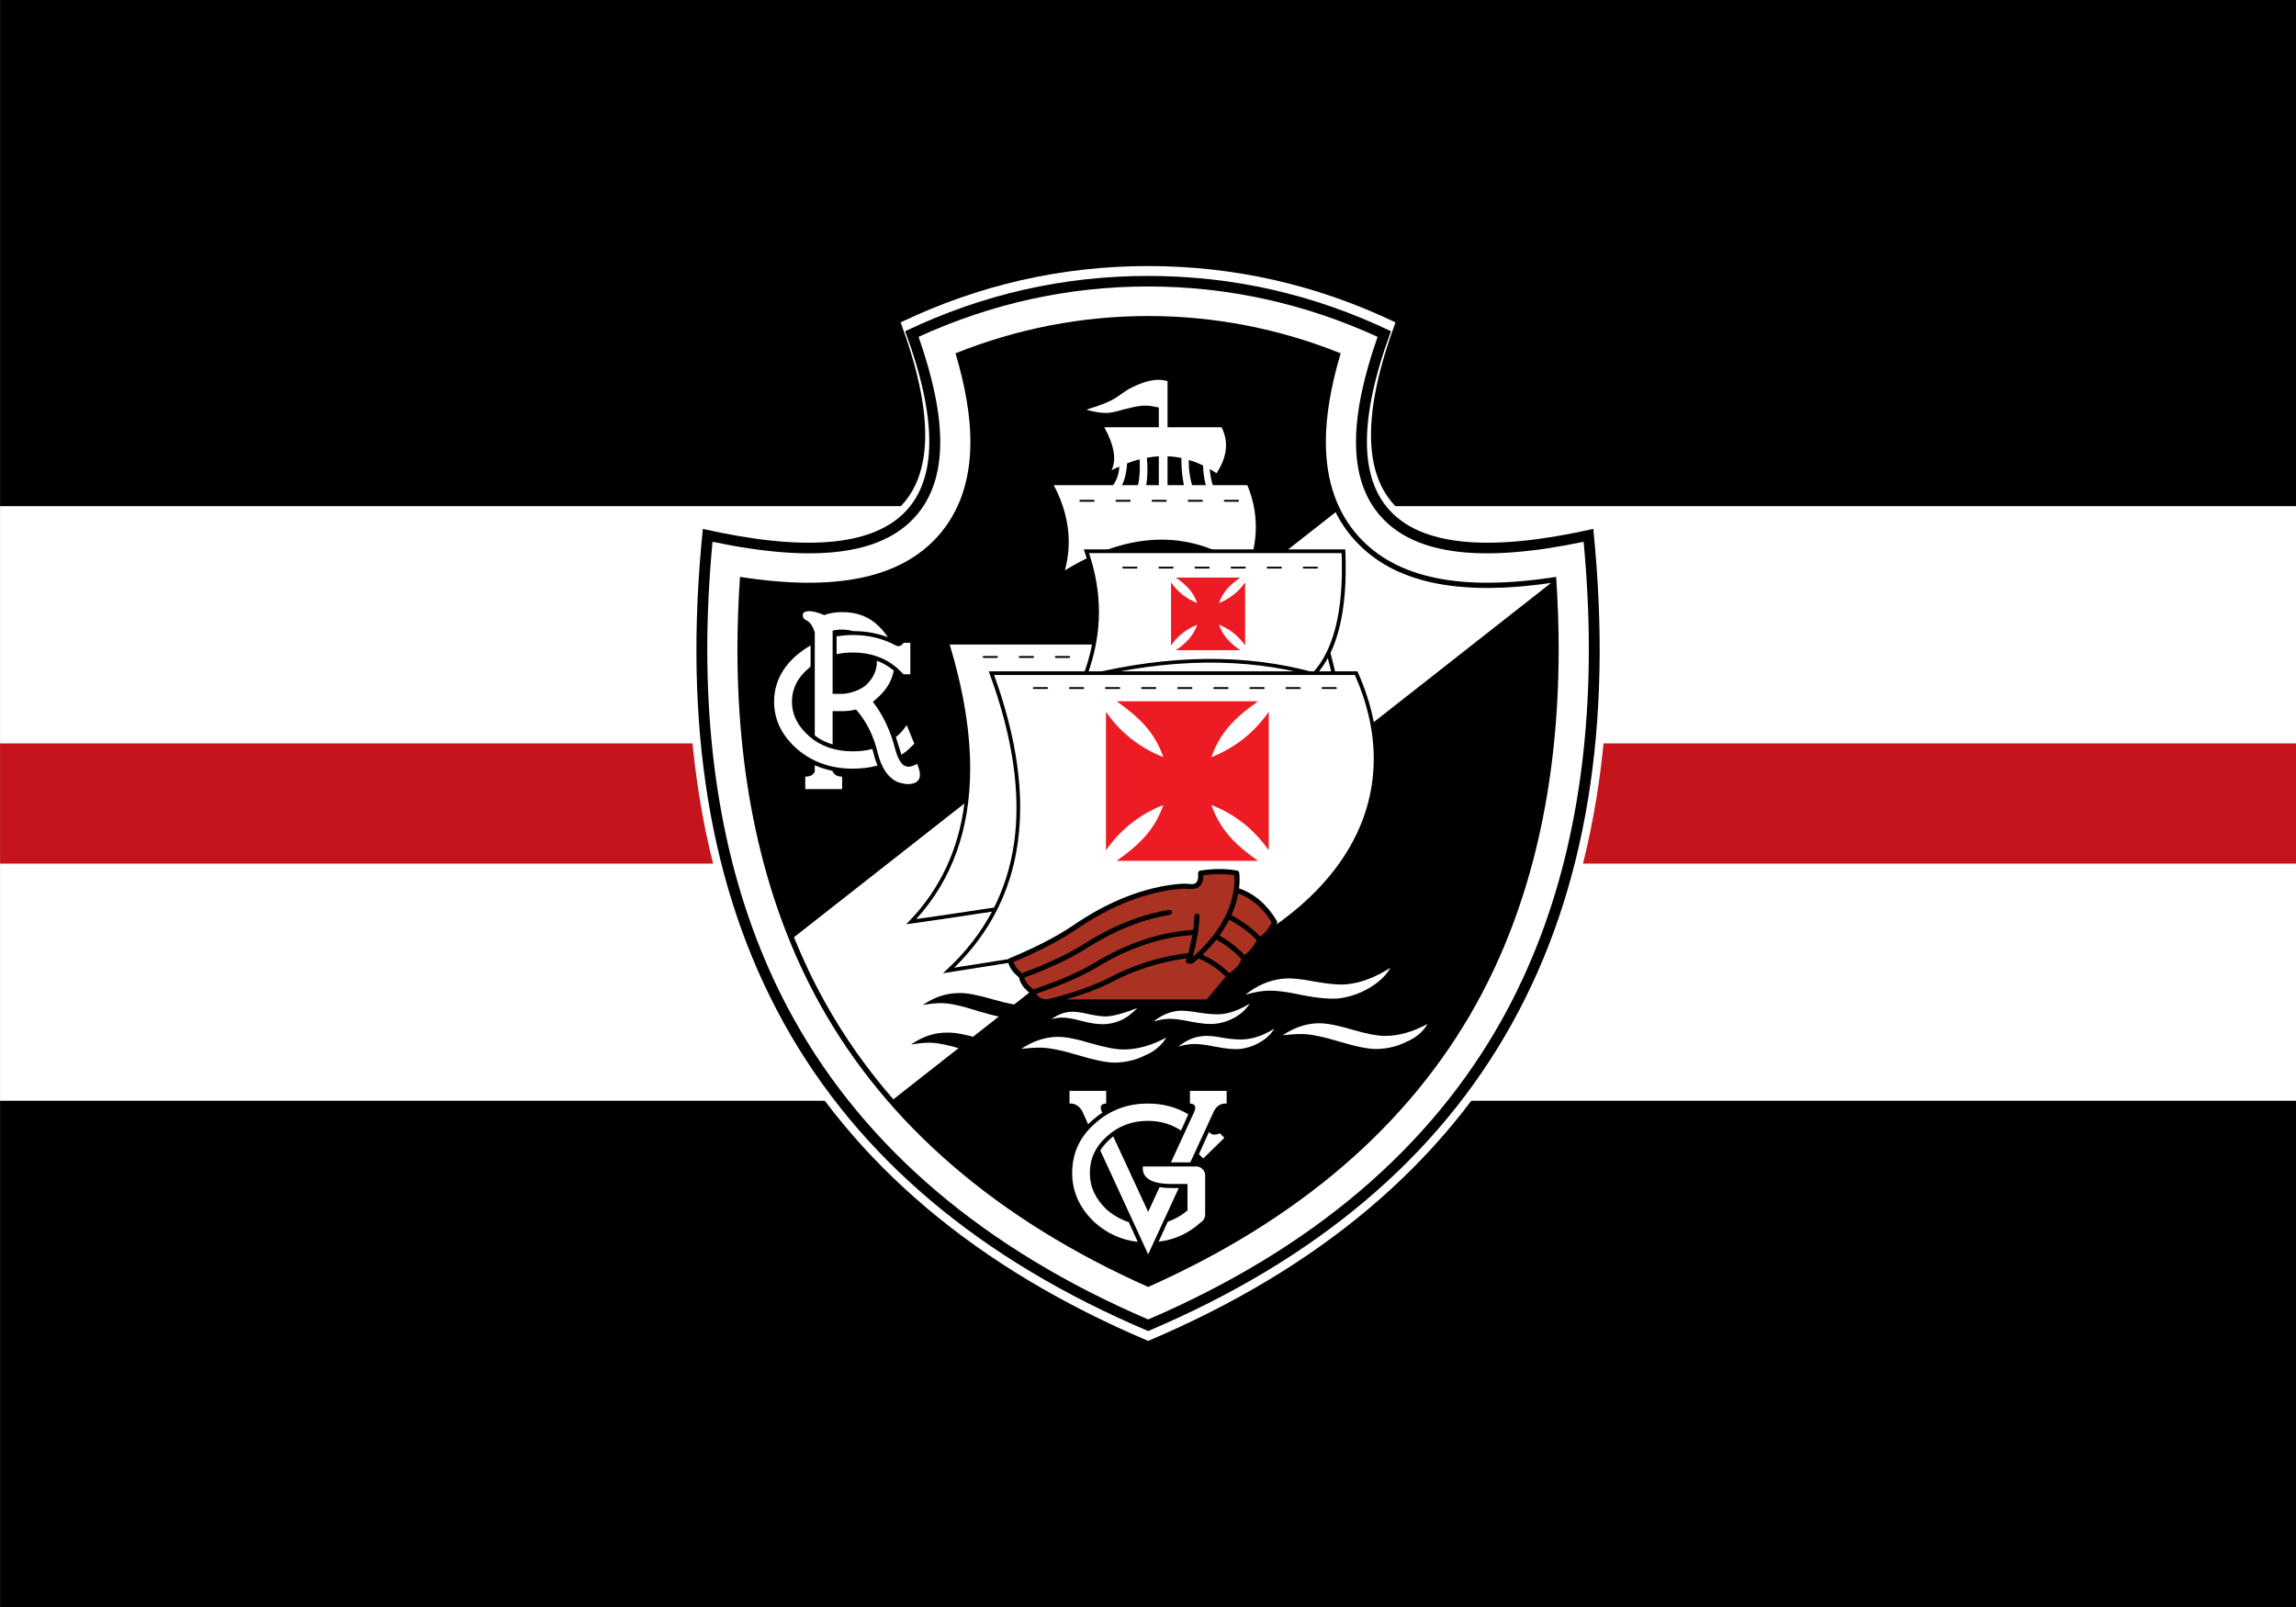 <?xml version="1.0" encoding="UTF-8"?>
<svg xmlns="http://www.w3.org/2000/svg" xmlns:xlink="http://www.w3.org/1999/xlink" width="3968.5pt" height="2778pt" viewBox="0 0 3968.5 2778" version="1.1">
<rect x="0" y="0" width="3968.5" height="2778" fill="#333333" stroke="none"/>
<defs>
<clipPath id="clip1">
  <path d="M 0 0 L 3968.5 0 L 3968.5 876 L 0 876 Z M 0 0 "/>
</clipPath>
<clipPath id="clip2">
  <path d="M 0 1902 L 3968.5 1902 L 3968.5 2778 L 0 2778 Z M 0 1902 "/>
</clipPath>
<clipPath id="clip3">
  <path d="M 0 1285 L 3968.5 1285 L 3968.5 1493 L 0 1493 Z M 0 1285 "/>
</clipPath>
</defs>
<g id="surface1">
<path style=" stroke:none;fill-rule:evenodd;fill:rgb(100%,100%,100%);fill-opacity:1;" d="M 0.082 2777.898 L 3968.602 2777.898 L 3968.602 -0.059 L 0.082 -0.059 Z M 0.082 2777.898 "/>
<g clip-path="url(#clip1)" clip-rule="nonzero">
<path style=" stroke:none;fill-rule:evenodd;fill:rgb(0%,0%,0%);fill-opacity:1;" d="M 0.082 875.012 L 3968.602 875.012 L 3968.602 -0.055 L 0.082 -0.055 Z M 0.082 875.012 "/>
</g>
<g clip-path="url(#clip2)" clip-rule="nonzero">
<path style=" stroke:none;fill-rule:evenodd;fill:rgb(0%,0%,0%);fill-opacity:1;" d="M 0.082 2777.902 L 3968.582 2777.902 L 3968.582 1902.852 L 0.082 1902.852 Z M 0.082 2777.902 "/>
</g>
<g clip-path="url(#clip3)" clip-rule="nonzero">
<path style=" stroke:none;fill-rule:evenodd;fill:rgb(76.952%,8.228%,10.985%);fill-opacity:1;" d="M 0.082 1492.859 L 3968.582 1492.859 L 3968.582 1285.016 L 0.082 1285.016 Z M 0.082 1492.859 "/>
</g>
<path style=" stroke:none;fill-rule:evenodd;fill:rgb(100%,100%,100%);fill-opacity:1;" d="M 2412.031 557.27 C 2297.289 869.031 2415.711 985.059 2768.27 905.41 C 2838.859 1595.781 2577.602 2066.512 1984.539 2317.945 C 1391.141 2066.512 1129.559 1595.781 1200.469 905.41 C 1553.039 985.059 1671.781 869.031 1556.711 557.27 C 1692.52 492.359 1835.02 459.91 1984.539 459.91 C 2133.73 459.91 2276.219 492.359 2412.031 557.27 Z M 2412.031 557.27 "/>
<path style=" stroke:none;fill-rule:evenodd;fill:rgb(0%,0%,0%);fill-opacity:1;" d="M 2404.18 572.539 C 2291.551 878.559 2407.809 992.469 2753.891 914.281 C 2823.172 1591.969 2566.711 2054.062 1984.539 2300.883 C 1402.031 2054.062 1145.262 1591.969 1214.859 914.281 C 1560.961 992.469 1677.52 878.559 1564.57 572.539 C 1697.879 508.82 1837.762 476.961 1984.539 476.961 C 2130.98 476.961 2270.879 508.82 2404.18 572.539 Z M 2404.18 572.539 "/>
<path style=" stroke:none;fill-rule:evenodd;fill:rgb(100%,100%,100%);fill-opacity:1;" d="M 1587.699 582.25 C 1612.559 653.051 1625.141 713.512 1625.141 763.922 C 1625.141 818.488 1610.59 861.48 1581.48 893.68 C 1522.078 959.352 1407.441 973.391 1231.539 936.531 C 1225.602 1000.172 1222.48 1062.07 1222.48 1121.98 C 1222.48 1367.75 1272.359 1581.871 1371.512 1760.441 C 1496.059 1984.762 1702.359 2159.773 1984.539 2280.859 C 2266.531 2159.785 2472.691 1984.777 2597.16 1760.441 C 2696.309 1581.762 2746.199 1367.441 2746.199 1121.379 C 2746.199 1061.672 2743.102 999.961 2737.219 936.559 C 2561.441 973.359 2446.871 959.352 2387.5 893.77 C 2358.352 861.551 2343.77 818.512 2343.77 763.82 C 2343.77 713.43 2356.32 653.031 2381.078 582.281 C 2255.281 524.68 2122.02 495.199 1984.539 495.199 C 1846.859 495.199 1713.488 524.68 1587.699 582.25 Z M 1587.699 582.25 "/>
<path style=" stroke:none;fill-rule:evenodd;fill:rgb(0%,0%,0%);fill-opacity:1;" d="M 1651.531 610.738 C 1668.711 668.52 1677.27 719.039 1677.27 763.93 C 1677.27 830.828 1658.16 885.91 1620.48 927.57 C 1554.988 999.988 1442.922 1022.859 1279.031 997.191 C 1276.141 1040.219 1274.602 1082.059 1274.602 1121.969 C 1274.602 1358.891 1322.609 1565.488 1417.301 1736.02 C 1533.012 1944.438 1723.922 2108.652 1984.531 2224.691 C 2244.961 2108.676 2435.719 1944.461 2551.359 1736.051 C 2646.051 1565.391 2694.07 1358.59 2694.07 1121.391 C 2694.07 1081.672 2692.551 1040.012 2689.691 997.191 C 2525.961 1022.828 2413.949 999.988 2348.5 927.66 C 2310.762 885.98 2291.648 830.852 2291.648 763.84 C 2291.648 718.988 2300.148 668.5 2317.262 610.762 C 2210.5 568.012 2098.801 546.289 1984.539 546.289 C 1870.109 546.289 1758.32 568.012 1651.531 610.738 Z M 1651.531 610.738 "/>
<path style=" stroke:none;fill-rule:evenodd;fill:rgb(100%,100%,100%);fill-opacity:1;" d="M 1372.32 1620.141 C 1387.98 1658.859 1405.699 1696.07 1425.469 1731.672 C 1458.738 1791.586 1498.328 1847.863 1544.102 1900.363 L 2680.98 1007.629 C 2519.219 1031.27 2407.988 1007.16 2341.531 933.73 C 2328.34 919.16 2317.32 903.031 2308.512 885.41 Z M 1372.32 1620.141 "/>
<path style=" stroke:none;fill-rule:evenodd;fill:rgb(100%,100%,100%);fill-opacity:1;" d="M 1637.141 1110.898 C 1701.828 1322 1681.129 1482.578 1575.07 1593.262 C 1808.539 1560.77 2023.289 1514.43 2225.879 1550.789 C 2316.828 1387.949 2340.809 1273.719 2290.898 1110.898 Z M 1637.141 1110.898 "/>
<path style=" stroke:none;fill-rule:evenodd;fill:rgb(0%,0%,0%);fill-opacity:1;" d="M 2290.898 1107.672 L 1632.73 1107.672 L 1633.988 1111.828 C 1666.039 1216.422 1677.109 1309.789 1666.879 1389.328 C 1656.68 1468.602 1624.988 1536.48 1572.691 1591.051 L 1566.289 1597.719 L 1575.539 1596.449 C 1615.469 1590.891 1655.23 1584.871 1693.68 1579.051 C 1880.969 1550.68 2057.879 1523.898 2225.309 1553.941 L 2227.629 1554.359 L 2228.762 1552.328 C 2324.539 1380.891 2341.621 1265.129 2294.039 1109.961 L 2293.352 1107.672 Z M 2288.422 1114.109 C 2304.969 1168.719 2313.129 1218.191 2313.129 1265.629 C 2313.129 1287.52 2311.398 1308.969 2307.969 1330.328 C 2297.66 1394.66 2271.711 1461.66 2224.078 1547.238 C 2056.289 1517.68 1879.641 1544.359 1692.68 1572.672 C 1657.141 1578.059 1620.43 1583.578 1583.559 1588.781 C 1645.68 1520.609 1676.891 1433.488 1676.891 1328.32 C 1676.891 1263.66 1665.051 1192.16 1641.488 1114.109 C 1650.031 1114.109 2283.531 1114.109 2288.422 1114.109 Z M 2288.422 1114.109 "/>
<path style=" stroke:none;fill-rule:evenodd;fill:rgb(100%,100%,100%);fill-opacity:1;" d="M 1387.59 1062.301 C 1387.262 1066.801 1388.898 1070.031 1393.5 1072.27 C 1399.41 1074.531 1404.328 1081.289 1408.27 1092.871 L 1408.27 1271.461 C 1416.809 1277.898 1426.988 1283.371 1439.141 1286.898 L 1439.141 1229.301 L 1455.891 1229.301 C 1464.422 1229.301 1472.301 1228.352 1479.531 1226.422 C 1497.262 1246.352 1510.059 1271.461 1517.289 1302.359 C 1523.859 1328.09 1535.02 1344.199 1550.781 1351.578 C 1556.371 1353.52 1562.281 1355.129 1568.84 1355.461 C 1589.859 1355.129 1595.109 1343.551 1585.262 1320.699 C 1584.281 1320.699 1583.621 1321.031 1583.621 1321.328 C 1575.41 1325.531 1568.84 1326.5 1563.922 1323.91 C 1557.352 1321.031 1551.77 1311.039 1547.172 1294.629 C 1539.289 1263.41 1526.48 1236.391 1508.75 1213.219 L 1518.602 1204.539 C 1532.73 1191.34 1541.59 1176.531 1544.871 1159.148 C 1536.012 1152.09 1526.48 1146.27 1515.648 1142.102 L 1515.648 1143.391 C 1515.648 1158.5 1509.738 1171.699 1497.922 1183.289 C 1493.969 1187.141 1488.07 1190.691 1479.859 1194.23 C 1470.66 1197.449 1462.781 1199.391 1455.891 1199.391 L 1439.141 1199.391 L 1439.141 1090.289 C 1443.738 1088.672 1449.32 1088.352 1455.891 1088.352 C 1462.129 1088.352 1468.371 1089.32 1474.27 1090.941 C 1495.949 1090.941 1515.98 1094.469 1534.691 1101.551 C 1529.77 1094.469 1524.84 1088.352 1519.59 1083.211 C 1502.84 1066.148 1481.5 1058.121 1455.891 1058.121 C 1444.398 1058.121 1433.891 1059.711 1424.691 1063.27 C 1413.531 1058.441 1404.012 1056.18 1397.109 1056.512 C 1390.871 1057.148 1387.922 1059.07 1387.59 1062.301 Z M 1387.59 1062.301 "/>
<path style=" stroke:none;fill-rule:evenodd;fill:rgb(100%,100%,100%);fill-opacity:1;" d="M 1473.941 1097.699 C 1465.41 1097.699 1456.211 1098.66 1446.031 1099.949 L 1446.031 1130.84 C 1455.23 1128.898 1464.422 1127.949 1473.941 1127.949 C 1503.82 1127.949 1529.109 1136.641 1549.789 1154.012 L 1561.621 1165.59 L 1573.441 1165.59 L 1573.441 1111.211 L 1561.941 1111.211 C 1557.672 1117.012 1553.078 1118.281 1548.148 1115.711 C 1526.148 1103.82 1501.199 1097.699 1473.941 1097.699 Z M 1473.941 1097.699 "/>
<path style=" stroke:none;fill-rule:evenodd;fill:rgb(100%,100%,100%);fill-opacity:1;" d="M 1401.039 1152.09 L 1401.039 1115.73 C 1392.512 1120.559 1385.609 1125.691 1379.039 1130.852 C 1351.789 1153.691 1338 1181.039 1338 1213.219 C 1338 1244.77 1351.789 1272.43 1379.039 1295.941 C 1405.309 1317.809 1436.84 1328.75 1473.941 1328.75 C 1488.711 1328.75 1503.16 1327.148 1516.949 1323.281 C 1514.648 1318.449 1512.359 1312.031 1510.391 1303.98 L 1507.762 1294.648 C 1497.578 1297.539 1486.09 1298.828 1473.941 1298.828 C 1444.059 1298.828 1418.77 1290.129 1399.07 1273.09 C 1379.039 1255.711 1368.859 1235.75 1368.859 1213.219 C 1368.859 1190.059 1379.039 1170.441 1399.07 1154.012 Z M 1401.039 1152.09 "/>
<path style=" stroke:none;fill-rule:evenodd;fill:rgb(100%,100%,100%);fill-opacity:1;" d="M 1455.559 1342.57 C 1447.68 1342.57 1442.422 1339.68 1439.141 1333.891 L 1439.141 1332.609 C 1428.641 1330.352 1418.129 1327.141 1408.27 1322.949 L 1408.27 1333.891 C 1405.641 1339.68 1400.391 1342.57 1391.859 1342.57 L 1391.859 1364.141 L 1455.559 1364.141 Z M 1455.559 1342.57 "/>
<path style=" stroke:none;fill-rule:evenodd;fill:rgb(100%,100%,100%);fill-opacity:1;" d="M 1548.48 1274.051 L 1558 1304.609 C 1562.602 1301.711 1566.539 1298.828 1569.82 1295.922 L 1580.34 1285.621 L 1567.199 1253.449 C 1561.941 1261.172 1556.031 1267.922 1549.801 1273.078 Z M 1548.48 1274.051 "/>
<path style=" stroke:none;fill-rule:evenodd;fill:rgb(100%,100%,100%);fill-opacity:1;" d="M 1880.77 1943.379 L 1887.352 1937.266 C 1893.25 1932.105 1899.172 1927.289 1905.398 1923.426 L 1903.77 1920.211 C 1900.809 1912.168 1903.441 1907.973 1911.969 1907.656 L 1911.969 1885.77 L 1848.59 1885.77 L 1848.59 1907.656 C 1857.469 1907.008 1864.68 1911.188 1870.27 1920.211 Z M 1880.77 1943.379 "/>
<path style=" stroke:none;fill-rule:evenodd;fill:rgb(100%,100%,100%);fill-opacity:1;" d="M 2098.48 1920.211 C 2103.41 1911.188 2110.621 1907.008 2120.148 1907.656 L 2120.148 1885.77 L 2056.781 1885.77 L 2056.781 1907.656 C 2064.648 1907.973 2067.609 1912.168 2064.988 1920.211 L 2023.93 2009.348 L 2057.422 2009.348 Z M 2098.48 1920.211 "/>
<path style=" stroke:none;fill-rule:evenodd;fill:rgb(100%,100%,100%);fill-opacity:1;" d="M 2090.93 1958.164 L 2089.621 1956.879 L 2072.219 1995.172 L 2079.77 2002.57 L 2116.219 1966.855 L 2108.34 1959.141 C 2101.121 1962.359 2095.531 1962.031 2090.93 1958.164 Z M 2090.93 1958.164 "/>
<path style=" stroke:none;fill-rule:evenodd;fill:rgb(100%,100%,100%);fill-opacity:1;" d="M 2018.359 2111.984 L 2002.59 2146.422 C 2030.191 2143.211 2054.809 2131.938 2075.5 2112.961 L 2076.148 2112.637 L 2079.102 2110.066 C 2081.73 2106.844 2083.051 2103.312 2083.051 2099.438 L 2083.051 2031.547 C 2083.051 2027.691 2081.73 2024.145 2078.449 2020.922 C 2075.5 2018.027 2071.891 2016.414 2067.941 2016.414 L 1975.34 2016.414 C 1973.379 2037.016 1991.109 2047.316 2028.539 2046.668 L 2052.52 2046.668 L 2052.52 2092.359 C 2041.988 2101.375 2030.512 2107.805 2018.359 2111.984 Z M 2018.359 2111.984 "/>
<path style=" stroke:none;fill-rule:evenodd;fill:rgb(100%,100%,100%);fill-opacity:1;" d="M 1853.211 2027.684 C 1853.211 2060.504 1866.34 2088.816 1891.949 2112.945 C 1913.289 2132.254 1938.238 2143.52 1966.48 2146.734 L 1951.051 2112.629 C 1937.262 2108.129 1924.449 2101.039 1912.629 2090.746 C 1893.59 2072.723 1883.738 2051.812 1883.738 2027.684 C 1883.738 2002.898 1893.59 1981.988 1912.629 1964.922 C 1932.66 1946.582 1956.309 1937.578 1983.891 1937.578 C 2005.238 1937.578 2024.281 1943.035 2041.352 1954.301 L 2053.84 1926.312 C 2033.469 1913.766 2009.828 1907.645 1983.891 1907.645 C 1948.43 1907.645 1917.559 1919.238 1891.949 1942.723 C 1866.34 1965.25 1853.211 1993.566 1853.211 2027.684 Z M 1853.211 2027.684 "/>
<path style=" stroke:none;fill-rule:evenodd;fill:rgb(100%,100%,100%);fill-opacity:1;" d="M 1924.109 1964.289 L 1917.551 1970.074 C 1910.988 1976.195 1905.73 1982.305 1901.789 1988.746 L 1984.539 2168.309 L 2037.398 2053.746 L 2028.539 2053.746 C 2019.68 2053.746 2011.469 2053.426 2004.238 2052.141 L 1984.539 2094.938 Z M 1924.109 1964.289 "/>
<path style=" stroke:none;fill-rule:evenodd;fill:rgb(100%,100%,100%);fill-opacity:1;" d="M 1816.09 835.449 C 1844.98 887.91 1851.539 940.352 1835.461 992.809 C 1953.988 917.82 2061.691 916.852 2158.238 989.262 C 2179.262 935.852 2179.262 884.68 2158.238 835.449 Z M 1816.09 835.449 "/>
<path style=" stroke:none;fill-rule:evenodd;fill:rgb(0%,0%,0%);fill-opacity:1;" d="M 2158.238 832.219 L 1810.59 832.219 L 1813.199 836.961 C 1841.602 888.52 1848.031 940.648 1832.309 991.859 L 1829.762 1000.25 L 1837.25 995.512 C 1953.84 921.738 2061.172 920.512 2156.25 991.82 L 2159.719 994.43 L 2161.301 990.422 C 2182.512 936.512 2182.512 883.949 2161.281 834.199 L 2160.43 832.219 Z M 2155.949 838.672 C 2165.672 862.102 2170.629 886.199 2170.629 910.789 C 2170.629 934.801 2165.82 959.309 2156.551 984.121 C 2061.879 915.148 1955.68 915.789 1840.699 985.91 C 1844.988 969.641 1847.27 953.32 1847.27 936.961 C 1847.27 904.199 1838.59 871.301 1821.43 838.672 C 1831.711 838.672 2151.488 838.672 2155.949 838.672 Z M 2155.949 838.672 "/>
<path style=" stroke:none;fill-rule:evenodd;fill:rgb(100%,100%,100%);fill-opacity:1;" d="M 2322.109 952.891 L 1877.82 952.891 C 1903.449 1026.262 1902.449 1098.66 1874.531 1170.738 C 2019.352 1134.379 2151.359 1132.441 2271.211 1165.602 C 2309.281 1124.719 2326.371 1053.93 2322.109 952.891 Z M 2322.109 952.891 "/>
<path style=" stroke:none;fill-rule:evenodd;fill:rgb(0%,0%,0%);fill-opacity:1;" d="M 2322.09 949.68 L 1873.238 949.68 L 1874.719 953.93 C 1899.969 1026.27 1898.871 1098.84 1871.469 1169.609 L 1869.219 1175.41 L 1875.371 1173.859 C 2019.211 1137.738 2152.102 1136.012 2270.301 1168.699 L 2272.25 1169.238 L 2273.629 1167.762 C 2312.238 1126.34 2329.648 1054 2325.379 952.762 L 2325.238 949.68 Z M 2318.879 956.121 C 2319.219 964.949 2319.441 973.641 2319.441 981.988 C 2319.441 1065.309 2302.781 1125.711 2269.941 1161.988 C 2152.719 1130.031 2021.422 1131.461 1879.512 1166.262 C 1892.66 1130.488 1899.449 1094.289 1899.449 1057.898 C 1899.449 1024.059 1893.621 990.078 1882.238 956.121 C 1890.801 956.121 2312.609 956.121 2318.879 956.121 Z M 2318.879 956.121 "/>
<path style=" stroke:none;fill-rule:evenodd;fill:rgb(100%,100%,100%);fill-opacity:1;" d="M 2168.43 1626.73 C 2361.352 1510.711 2422.898 1340.012 2344.109 1163.672 L 1713.641 1163.672 C 1794.75 1384.738 1770.129 1556.262 1639.762 1677.57 C 1835.48 1647 1980.941 1619.32 2168.43 1626.73 Z M 2168.43 1626.73 "/>
<path style=" stroke:none;fill-rule:evenodd;fill:rgb(0%,0%,0%);fill-opacity:1;" d="M 2344.09 1160.449 L 1708.969 1160.449 L 1710.551 1164.75 C 1750.73 1274.289 1764.941 1372.82 1752.75 1457.59 C 1740.59 1542.148 1701.82 1615.391 1637.512 1675.25 L 1629.809 1682.398 L 1702.441 1670.93 C 1869.531 1644.352 2001.52 1623.359 2168.289 1629.949 L 2169.281 1629.988 L 2170.141 1629.48 C 2264.941 1572.48 2331.012 1499.66 2361.23 1418.941 C 2391.199 1338.852 2386.32 1250.148 2347.102 1162.391 L 2346.238 1160.449 Z M 2341.898 1166.879 C 2363.672 1216.27 2374.441 1264.852 2374.441 1311.711 C 2374.441 1432.281 2303.441 1541.461 2167.512 1623.48 C 2000.559 1617.012 1868.488 1638 1701.391 1664.578 C 1701.391 1664.578 1663.422 1670.578 1649.289 1672.809 C 1725.191 1598.719 1763.32 1506.012 1763.32 1395.578 C 1763.32 1326.25 1748.25 1249.898 1718.23 1166.879 C 1727.238 1166.879 2337.559 1166.879 2341.898 1166.879 Z M 2341.898 1166.879 "/>
<path style=" stroke:none;fill-rule:evenodd;fill:rgb(0%,0%,0%);fill-opacity:1;" d="M 2074.469 1504.98 C 2072.172 1505.328 2070.551 1507.391 2070.762 1509.66 C 2071.488 1517.512 2070.34 1523.129 2067.371 1525.91 C 2065.07 1528.07 2061.262 1528.82 2056.059 1528.141 C 2048.09 1527.352 2043.078 1527.512 2040.25 1527.789 C 1978.91 1532.941 1915.898 1557.559 1852.961 1600.961 C 1824.648 1619.879 1788.25 1638.57 1744.762 1656.512 C 1743.09 1657.211 1742.039 1658.781 1742.039 1660.5 C 1742.039 1660.75 1742.07 1660.988 1742.109 1661.25 C 1743.891 1671.34 1750.379 1680.871 1761.25 1689.59 C 1763.211 1699.789 1769.961 1709.281 1781.488 1717.809 C 1785.371 1729.711 1795.488 1736.289 1810.18 1736.289 L 2087.648 1736.289 C 2088.98 1736.289 2090.211 1735.719 2091.07 1734.719 C 2091.07 1734.719 2127.469 1691.48 2127.84 1691.02 C 2142.789 1681.109 2151.449 1670.73 2154.43 1659.352 C 2164.328 1653.051 2173.379 1642.441 2181.359 1627.699 C 2192.691 1620.02 2201.43 1609.371 2207.309 1595.941 C 2207.551 1595.391 2207.66 1594.801 2207.66 1594.23 C 2207.66 1593.461 2207.469 1592.711 2207.059 1592.031 C 2190.191 1563.738 2168.148 1544.82 2141.59 1535.629 C 2142.148 1530.57 2142.551 1525.59 2142.551 1520.762 C 2142.551 1516.738 2142.359 1512.781 2141.969 1508.859 C 2141.781 1506.941 2140.32 1505.371 2138.379 1505 C 2118.691 1501.34 2097.789 1501.34 2074.469 1504.98 Z M 2074.469 1504.98 "/>
<path style=" stroke:none;fill-rule:evenodd;fill:rgb(66.602%,19.604%,13.719%);fill-opacity:1;" d="M 2079.801 1513.09 C 2079.82 1513.48 2079.84 1514 2079.84 1514 C 2079.84 1522.121 2077.719 1528.25 2073.52 1532.18 C 2069.141 1536.281 2063.828 1536.75 2054.93 1536.75 C 2047.941 1536.07 2043.551 1536.199 2041.121 1536.441 C 1981.281 1541.469 1919.699 1565.559 1858.031 1608.09 C 1830.078 1626.75 1794.328 1645.191 1751.891 1662.898 C 1753.941 1669.602 1758.691 1676.07 1766.121 1682.23 C 1808.891 1666.641 1843.422 1650.551 1871.5 1633.031 C 1922.34 1600.699 1971.121 1581.02 2020.59 1572.879 C 2022.988 1572.48 2025.289 1574.078 2025.691 1576.449 C 2025.738 1576.691 2025.762 1576.93 2025.762 1577.16 C 2025.762 1579.25 2024.23 1581.09 2022.051 1581.461 C 1973.82 1589.391 1926.141 1608.648 1876.281 1640.359 C 1847.941 1658.031 1813.262 1674.23 1770.48 1689.879 C 1772.449 1697 1777.629 1703.871 1786.102 1710.32 C 1829.82 1695.59 1864.371 1680.609 1891.609 1664.52 C 1948.641 1629.922 2006.07 1610.801 2062.34 1607.551 C 2063.5 1598.309 2064.25 1590.488 2064.5 1583.441 L 2065.898 1580.41 L 2069.09 1579.27 L 2072.18 1580.66 L 2073.371 1583.77 C 2073.051 1592 2072.219 1601.031 2070.711 1612.18 C 2068.84 1624.02 2066.031 1637.102 2062.059 1652.262 C 2062.039 1652.328 2061.762 1653.16 2061.379 1654.34 C 2064.629 1651.488 2067.922 1648.621 2067.922 1648.621 C 2078.711 1638.621 2088.539 1627.949 2097.91 1616.059 C 2106.5 1604.379 2113.551 1592.922 2118.77 1582.07 C 2125.551 1568.191 2130.18 1553.328 2132.512 1537.922 C 2133.309 1532.07 2133.691 1526.512 2133.691 1520.961 C 2133.691 1520.961 2133.449 1515.762 2133.309 1513.078 C 2116.75 1510.398 2099.18 1510.398 2079.801 1513.09 Z M 2079.801 1513.09 "/>
<path style=" stroke:none;fill-rule:evenodd;fill:rgb(66.602%,19.604%,13.719%);fill-opacity:1;" d="M 1896.23 1671.941 L 1896.211 1671.961 C 1868.891 1688.078 1834.461 1703.09 1791.211 1717.77 C 1794.371 1724.129 1800.371 1727.469 1809.762 1727.57 C 1853.199 1716.969 1889.328 1704.379 1917.129 1690.141 C 1959.59 1667.719 2004.449 1653.719 2054.172 1647.289 C 2057.078 1635.859 2059.289 1625.719 2060.93 1616.379 C 2006.75 1619.859 1951.371 1638.469 1896.23 1671.941 Z M 1896.23 1671.941 "/>
<path style=" stroke:none;fill-rule:evenodd;fill:rgb(66.602%,19.604%,13.719%);fill-opacity:1;" d="M 1921.27 1697.82 L 1921.25 1697.84 C 1899.871 1708.781 1873.41 1718.73 1842.879 1727.609 C 1876.531 1727.609 2083.141 1727.609 2085.551 1727.609 C 2087 1725.91 2115.809 1691.672 2118.699 1688.219 C 2104.691 1674.609 2088.922 1664.078 2071.691 1656.961 C 2069.352 1659.02 2062.57 1664.398 2062.57 1664.398 C 2058.18 1667.859 2048.148 1664.961 2049.609 1661.84 C 2049.609 1661.84 2049.961 1660.77 2051.359 1656.5 C 2004.309 1663.012 1961.68 1676.512 1921.27 1697.82 Z M 1921.27 1697.82 "/>
<path style=" stroke:none;fill-rule:evenodd;fill:rgb(66.602%,19.604%,13.719%);fill-opacity:1;" d="M 2078.48 1650.48 C 2095.531 1658.031 2111.211 1668.648 2125.102 1682.211 C 2136.488 1674.238 2143.23 1666.23 2145.648 1657.801 C 2133.102 1644.41 2118.59 1633.172 2102.461 1624.301 C 2094.91 1633.641 2086.98 1642.27 2078.48 1650.48 Z M 2078.48 1650.48 "/>
<path style=" stroke:none;fill-rule:evenodd;fill:rgb(66.602%,19.604%,13.719%);fill-opacity:1;" d="M 2107.75 1617.27 C 2123.891 1626.281 2138.488 1637.57 2151.199 1650.91 C 2158.77 1645.59 2165.91 1637.078 2172.441 1625.48 C 2158.98 1611.43 2142.898 1599.48 2124.59 1589.879 C 2120.02 1598.738 2114.391 1607.922 2107.75 1617.27 Z M 2107.75 1617.27 "/>
<path style=" stroke:none;fill-rule:evenodd;fill:rgb(66.602%,19.604%,13.719%);fill-opacity:1;" d="M 2128.359 1582 C 2147.461 1591.961 2164.25 1604.398 2178.34 1619.012 C 2186.781 1612.789 2193.289 1604.738 2198.121 1594.461 C 2182.859 1569.66 2163.371 1552.871 2140.191 1544.398 C 2137.762 1557.43 2133.828 1570.059 2128.359 1582 Z M 2128.359 1582 "/>
<path style=" stroke:none;fill-rule:evenodd;fill:rgb(0%,0%,0%);fill-opacity:1;" d="M 1824.961 1134.059 C 1824.051 1134.059 1823.32 1134.77 1823.32 1135.68 C 1823.32 1136.57 1824.051 1137.281 1824.961 1137.281 L 1847.949 1137.281 C 1848.859 1137.281 1849.59 1136.57 1849.59 1135.68 C 1849.59 1134.77 1848.859 1134.059 1847.949 1134.059 Z M 1824.961 1134.059 "/>
<path style=" stroke:none;fill-rule:evenodd;fill:rgb(0%,0%,0%);fill-opacity:1;" d="M 1762.578 1134.059 C 1761.672 1134.059 1760.922 1134.77 1760.922 1135.68 C 1760.922 1136.57 1761.672 1137.281 1762.578 1137.281 L 1785.551 1137.281 C 1786.461 1137.281 1787.211 1136.57 1787.211 1135.68 C 1787.211 1134.77 1786.461 1134.059 1785.551 1134.059 Z M 1762.578 1134.059 "/>
<path style=" stroke:none;fill-rule:evenodd;fill:rgb(0%,0%,0%);fill-opacity:1;" d="M 1700.172 1134.059 C 1699.27 1134.059 1698.539 1134.77 1698.539 1135.68 C 1698.539 1136.57 1699.27 1137.281 1700.172 1137.281 L 1723.172 1137.281 C 1724.078 1137.281 1724.801 1136.57 1724.801 1135.68 C 1724.801 1134.77 1724.078 1134.059 1723.172 1134.059 Z M 1700.172 1134.059 "/>
<path style=" stroke:none;fill-rule:evenodd;fill:rgb(0%,0%,0%);fill-opacity:1;" d="M 2253.469 979.609 C 2252.559 979.609 2251.82 980.328 2251.82 981.219 C 2251.82 982.102 2252.559 982.828 2253.469 982.828 L 2276.449 982.828 C 2277.359 982.828 2278.09 982.102 2278.09 981.219 C 2278.09 980.328 2277.359 979.609 2276.449 979.609 Z M 2253.469 979.609 "/>
<path style=" stroke:none;fill-rule:evenodd;fill:rgb(0%,0%,0%);fill-opacity:1;" d="M 2191.078 979.609 C 2190.172 979.609 2189.43 980.328 2189.43 981.219 C 2189.43 982.102 2190.172 982.828 2191.078 982.828 L 2214.07 982.828 C 2214.969 982.828 2215.719 982.102 2215.719 981.219 C 2215.719 980.328 2214.969 979.609 2214.07 979.609 Z M 2191.078 979.609 "/>
<path style=" stroke:none;fill-rule:evenodd;fill:rgb(0%,0%,0%);fill-opacity:1;" d="M 2128.691 979.609 C 2127.781 979.609 2127.039 980.328 2127.039 981.219 C 2127.039 982.102 2127.781 982.828 2128.691 982.828 L 2151.68 982.828 C 2152.59 982.828 2153.309 982.102 2153.309 981.219 C 2153.309 980.328 2152.59 979.609 2151.68 979.609 Z M 2128.691 979.609 "/>
<path style=" stroke:none;fill-rule:evenodd;fill:rgb(0%,0%,0%);fill-opacity:1;" d="M 2066.301 979.609 C 2065.398 979.609 2064.648 980.328 2064.648 981.219 C 2064.648 982.102 2065.398 982.828 2066.301 982.828 L 2089.289 982.828 C 2090.199 982.828 2090.922 982.102 2090.922 981.219 C 2090.922 980.328 2090.199 979.609 2089.289 979.609 Z M 2066.301 979.609 "/>
<path style=" stroke:none;fill-rule:evenodd;fill:rgb(0%,0%,0%);fill-opacity:1;" d="M 2003.922 979.609 C 2003.012 979.609 2002.262 980.328 2002.262 981.219 C 2002.262 982.102 2003.012 982.828 2003.922 982.828 L 2026.898 982.828 C 2027.809 982.828 2028.531 982.102 2028.531 981.219 C 2028.531 980.328 2027.809 979.609 2026.898 979.609 Z M 2003.922 979.609 "/>
<path style=" stroke:none;fill-rule:evenodd;fill:rgb(0%,0%,0%);fill-opacity:1;" d="M 1941.531 979.609 C 1940.621 979.609 1939.879 980.328 1939.879 981.219 C 1939.879 982.102 1940.621 982.828 1941.531 982.828 L 1964.512 982.828 C 1965.422 982.828 1966.141 982.102 1966.141 981.219 C 1966.141 980.328 1965.422 979.609 1964.512 979.609 Z M 1941.531 979.609 "/>
<path style=" stroke:none;fill-rule:evenodd;fill:rgb(0%,0%,0%);fill-opacity:1;" d="M 2116.871 864.09 C 2115.949 864.09 2115.219 864.809 2115.219 865.691 C 2115.219 866.59 2115.949 867.309 2116.871 867.309 L 2139.852 867.309 C 2140.75 867.309 2141.5 866.59 2141.5 865.691 C 2141.5 864.809 2140.75 864.09 2139.852 864.09 Z M 2116.871 864.09 "/>
<path style=" stroke:none;fill-rule:evenodd;fill:rgb(0%,0%,0%);fill-opacity:1;" d="M 2054.469 864.09 C 2053.578 864.09 2052.828 864.809 2052.828 865.691 C 2052.828 866.59 2053.578 867.309 2054.469 867.309 L 2077.461 867.309 C 2078.379 867.309 2079.102 866.59 2079.102 865.691 C 2079.102 864.809 2078.379 864.09 2077.461 864.09 Z M 2054.469 864.09 "/>
<path style=" stroke:none;fill-rule:evenodd;fill:rgb(0%,0%,0%);fill-opacity:1;" d="M 1992.078 864.09 C 1991.18 864.09 1990.441 864.809 1990.441 865.691 C 1990.441 866.59 1991.18 867.309 1992.078 867.309 L 2015.059 867.309 C 2015.98 867.309 2016.711 866.59 2016.711 865.691 C 2016.711 864.809 2015.98 864.09 2015.059 864.09 Z M 1992.078 864.09 "/>
<path style=" stroke:none;fill-rule:evenodd;fill:rgb(0%,0%,0%);fill-opacity:1;" d="M 1929.711 864.09 C 1928.789 864.09 1928.059 864.809 1928.059 865.691 C 1928.059 866.59 1928.789 867.309 1929.711 867.309 L 1952.691 867.309 C 1953.59 867.309 1954.34 866.59 1954.34 865.691 C 1954.34 864.809 1953.59 864.09 1952.691 864.09 Z M 1929.711 864.09 "/>
<path style=" stroke:none;fill-rule:evenodd;fill:rgb(0%,0%,0%);fill-opacity:1;" d="M 1867.32 864.09 C 1866.398 864.09 1865.672 864.809 1865.672 865.691 C 1865.672 866.59 1866.398 867.309 1867.32 867.309 L 1890.301 867.309 C 1891.219 867.309 1891.941 866.59 1891.941 865.691 C 1891.941 864.809 1891.219 864.09 1890.301 864.09 Z M 1867.32 864.09 "/>
<path style=" stroke:none;fill-rule:evenodd;fill:rgb(0%,0%,0%);fill-opacity:1;" d="M 2285.98 1187.809 C 2285.07 1187.809 2284.328 1188.52 2284.328 1189.41 C 2284.328 1190.301 2285.07 1191.02 2285.98 1191.02 L 2308.961 1191.02 C 2309.871 1191.02 2310.602 1190.301 2310.602 1189.41 C 2310.602 1188.52 2309.871 1187.809 2308.961 1187.809 Z M 2285.98 1187.809 "/>
<path style=" stroke:none;fill-rule:evenodd;fill:rgb(0%,0%,0%);fill-opacity:1;" d="M 2223.59 1187.809 C 2222.68 1187.809 2221.949 1188.52 2221.949 1189.41 C 2221.949 1190.301 2222.68 1191.02 2223.59 1191.02 L 2246.57 1191.02 C 2247.48 1191.02 2248.219 1190.301 2248.219 1189.41 C 2248.219 1188.52 2247.48 1187.809 2246.57 1187.809 Z M 2223.59 1187.809 "/>
<path style=" stroke:none;fill-rule:evenodd;fill:rgb(0%,0%,0%);fill-opacity:1;" d="M 2161.191 1187.809 C 2160.301 1187.809 2159.559 1188.52 2159.559 1189.41 C 2159.559 1190.301 2160.301 1191.02 2161.191 1191.02 L 2184.191 1191.02 C 2185.102 1191.02 2185.828 1190.301 2185.828 1189.41 C 2185.828 1188.52 2185.102 1187.809 2184.191 1187.809 Z M 2161.191 1187.809 "/>
<path style=" stroke:none;fill-rule:evenodd;fill:rgb(0%,0%,0%);fill-opacity:1;" d="M 2098.801 1187.809 C 2097.891 1187.809 2097.18 1188.52 2097.18 1189.41 C 2097.18 1190.301 2097.891 1191.02 2098.801 1191.02 L 2121.801 1191.02 C 2122.711 1191.02 2123.43 1190.301 2123.43 1189.41 C 2123.43 1188.52 2122.711 1187.809 2121.801 1187.809 Z M 2098.801 1187.809 "/>
<path style=" stroke:none;fill-rule:evenodd;fill:rgb(0%,0%,0%);fill-opacity:1;" d="M 2036.422 1187.809 C 2035.512 1187.809 2034.77 1188.52 2034.77 1189.41 C 2034.77 1190.301 2035.512 1191.02 2036.422 1191.02 L 2059.398 1191.02 C 2060.309 1191.02 2061.039 1190.301 2061.039 1189.41 C 2061.039 1188.52 2060.309 1187.809 2059.398 1187.809 Z M 2036.422 1187.809 "/>
<path style=" stroke:none;fill-rule:evenodd;fill:rgb(0%,0%,0%);fill-opacity:1;" d="M 1974.031 1187.809 C 1973.121 1187.809 1972.391 1188.52 1972.391 1189.41 C 1972.391 1190.301 1973.121 1191.02 1974.031 1191.02 L 1997.012 1191.02 C 1997.922 1191.02 1998.66 1190.301 1998.66 1189.41 C 1998.66 1188.52 1997.922 1187.809 1997.012 1187.809 Z M 1974.031 1187.809 "/>
<path style=" stroke:none;fill-rule:evenodd;fill:rgb(0%,0%,0%);fill-opacity:1;" d="M 1911.648 1187.809 C 1910.738 1187.809 1910 1188.52 1910 1189.41 C 1910 1190.301 1910.738 1191.02 1911.648 1191.02 L 1934.629 1191.02 C 1935.539 1191.02 1936.27 1190.301 1936.27 1189.41 C 1936.27 1188.52 1935.539 1187.809 1934.629 1187.809 Z M 1911.648 1187.809 "/>
<path style=" stroke:none;fill-rule:evenodd;fill:rgb(0%,0%,0%);fill-opacity:1;" d="M 1849.238 1187.809 C 1848.352 1187.809 1847.621 1188.52 1847.621 1189.41 C 1847.621 1190.301 1848.352 1191.02 1849.238 1191.02 L 1872.238 1191.02 C 1873.148 1191.02 1873.891 1190.301 1873.891 1189.41 C 1873.891 1188.52 1873.148 1187.809 1872.238 1187.809 Z M 1849.238 1187.809 "/>
<path style=" stroke:none;fill-rule:evenodd;fill:rgb(0%,0%,0%);fill-opacity:1;" d="M 1786.859 1187.809 C 1785.969 1187.809 1785.23 1188.52 1785.23 1189.41 C 1785.23 1190.301 1785.969 1191.02 1786.859 1191.02 L 1809.859 1191.02 C 1810.77 1191.02 1811.5 1190.301 1811.5 1189.41 C 1811.5 1188.52 1810.77 1187.809 1809.859 1187.809 Z M 1786.859 1187.809 "/>
<path style=" stroke:none;fill-rule:evenodd;fill:rgb(100%,100%,100%);fill-opacity:1;" d="M 1921.172 812.91 C 1924.121 811.301 1927.41 809.691 1930.691 808.398 C 1931.68 807.77 1932.988 807.109 1934.629 806.469 C 1933.969 821.27 1929.051 833.512 1919.859 843.801 L 1929.379 852.5 C 1940.539 841.551 1946.781 824.172 1948.09 801.012 C 1954 798.75 1959.578 796.82 1965.18 795.211 C 1966.488 794.891 1968.121 794.238 1969.75 793.922 C 1971.09 818.371 1968.781 837.039 1963.211 850.57 L 1975.352 862.148 C 1982.578 841.238 1984.871 817.738 1982.238 791.359 C 1989.129 790.07 1996.039 789.09 2002.93 788.781 L 2002.93 847.328 L 2018.02 856.988 L 2018.02 788.781 C 2026.25 789.09 2034.141 790.07 2042 791.68 C 2041.68 815.148 2044.969 838.34 2052.172 861.809 L 2065.66 854.109 C 2057.77 834.141 2054.148 814.52 2054.801 794.891 C 2055.461 795.211 2056.461 795.531 2057.109 795.852 C 2064.66 798.109 2071.891 801.012 2079.441 804.551 C 2079.781 824.488 2084.379 844.121 2092.898 864.078 L 2104.73 858.281 C 2096.52 843.48 2092.238 827.711 2090.93 810.672 C 2092.578 811.621 2094.211 812.59 2096.18 813.879 C 2098.148 815.148 2100.441 816.449 2102.75 818.051 C 2121.129 789.75 2124.102 763.352 2111.301 738.578 L 2018.02 738.578 L 2018.02 658.84 C 1994.73 651.988 1970.641 662.352 1951.441 672.34 C 1928.379 685.98 1931.352 691.762 1877.641 708.211 C 1918.148 719.391 1924.441 711.461 1952.281 705.34 C 1975.922 699.398 1984.551 700.531 2002.93 704.41 L 2002.93 738.578 L 1908.691 738.578 C 1926.102 770.102 1930.031 795.211 1921.172 812.91 Z M 1921.172 812.91 "/>
<path style=" stroke:none;fill-rule:evenodd;fill:rgb(92.969%,10.985%,14.11%);fill-opacity:1;" d="M 1930.039 1212.262 C 1972.43 1242.301 1996.25 1267.66 2010.77 1308.801 C 1968.07 1292.051 1935.039 1264.309 1911.57 1230.422 L 1911.57 1469.961 C 1935.039 1436.059 1968.07 1408.301 2010.77 1391.539 C 1996.25 1432.699 1972.43 1458.07 1930.039 1488.121 L 2174.559 1488.121 C 2131.82 1458.07 2108.5 1432.699 2093.82 1391.539 C 2136.691 1408.301 2169.23 1436.059 2193.012 1469.961 L 2193.012 1230.422 C 2169.23 1264.309 2136.691 1292.051 2093.82 1308.801 C 2108.5 1267.66 2131.82 1242.301 2174.559 1212.262 Z M 1930.039 1212.262 "/>
<path style=" stroke:none;fill-rule:evenodd;fill:rgb(92.969%,10.985%,14.11%);fill-opacity:1;" d="M 2032.469 998.461 C 2051.77 1012.141 2062.602 1023.68 2069.211 1042.391 C 2049.781 1034.77 2034.75 1022.16 2024.07 1006.738 L 2024.07 1115.719 C 2034.75 1100.301 2049.781 1087.672 2069.211 1080.031 C 2062.602 1098.762 2051.77 1110.301 2032.469 1123.98 L 2143.73 1123.98 C 2124.289 1110.301 2113.672 1098.762 2106.988 1080.031 C 2126.5 1087.672 2141.309 1100.301 2152.129 1115.719 L 2152.129 1006.738 C 2141.309 1022.16 2126.5 1034.77 2106.988 1042.391 C 2113.672 1023.68 2124.289 1012.141 2143.73 998.461 Z M 2032.469 998.461 "/>
<path style=" stroke:none;fill-rule:evenodd;fill:rgb(0%,0%,0%);fill-opacity:1;" d="M 1773.449 1738.109 C 1773.031 1738.109 1772.629 1738.109 1771.789 1738.109 C 1758.578 1738.109 1739.57 1734.461 1714.789 1727.191 C 1689.602 1719.898 1671.012 1716.25 1658.199 1716.648 C 1636.309 1716.648 1614.82 1723.539 1595 1737.301 C 1606.16 1735.27 1616.891 1734.059 1627.211 1734.059 C 1641.68 1734.059 1663.16 1738.922 1691.66 1748.23 C 1719.75 1756.73 1741.219 1760.781 1755.691 1760.781 C 1761.879 1760.781 1767.66 1760.371 1773.449 1759.57 Z M 1773.449 1738.109 "/>
<path style=" stroke:none;fill-rule:evenodd;fill:rgb(100%,100%,100%);fill-opacity:1;" d="M 2216.27 1691.961 C 2193.961 1694.379 2172.898 1703.289 2152.66 1719.48 C 2164.23 1716.25 2174.961 1713.809 2184.871 1713 C 2199.762 1711.379 2221.238 1713.809 2249.32 1719.879 C 2277.398 1725.559 2298.891 1727.172 2313.762 1725.961 C 2332.352 1723.531 2349.691 1717.859 2366.219 1708.148 C 2382.75 1698.43 2395.141 1687.102 2403.391 1672.93 C 2377.789 1689.129 2352.988 1698.84 2329.449 1701.262 C 2316.238 1702.891 2297.238 1701.262 2272.461 1696.809 C 2247.66 1691.961 2228.66 1690.328 2216.27 1691.961 Z M 2216.27 1691.961 "/>
<path style=" stroke:none;fill-rule:evenodd;fill:rgb(0%,0%,0%);fill-opacity:1;" d="M 1574.75 1805.719 C 1585.91 1803.691 1596.66 1802.465 1606.98 1802.465 C 1621.43 1802.465 1642.91 1807.336 1671.422 1816.246 C 1685.871 1820.691 1698.691 1823.93 1709.422 1826.363 L 1709.422 1799.637 C 1704.879 1798.426 1699.512 1797.219 1694.539 1795.598 C 1669.359 1788.309 1650.77 1784.66 1637.961 1785.07 C 1616.059 1784.66 1594.578 1791.547 1574.75 1805.719 Z M 1574.75 1805.719 "/>
<path style=" stroke:none;fill-rule:evenodd;fill:rgb(100%,100%,100%);fill-opacity:1;" d="M 2177.859 1801.645 C 2188.602 1795.582 2196.871 1787.484 2202.648 1778.176 C 2185.719 1788.699 2169.191 1794.762 2153.898 1796.387 C 2144.809 1797.598 2132.02 1796.793 2115.898 1794.367 C 2099.379 1791.121 2086.98 1789.91 2078.32 1791.121 C 2063.859 1792.336 2049.801 1798.418 2036.59 1809.348 C 2044.02 1806.906 2051.051 1805.695 2057.648 1804.891 C 2067.57 1804.086 2081.609 1805.301 2100.621 1809.348 C 2119.191 1812.988 2133.238 1814.199 2143.172 1813.398 C 2155.551 1811.773 2167.129 1808.137 2177.859 1801.645 Z M 2177.859 1801.645 "/>
<path style=" stroke:none;fill-rule:evenodd;fill:rgb(100%,100%,100%);fill-opacity:1;" d="M 2280.289 1768.859 C 2258.82 1768.859 2237.762 1775.75 2217.09 1789.508 C 2229.07 1788.309 2239.809 1787.488 2249.32 1787.488 C 2264.59 1787.488 2286.488 1791.941 2314.578 1800.441 C 2342.66 1808.941 2364.148 1813.398 2379.031 1813.398 C 2396.781 1812.984 2414.141 1809.355 2430.25 1801.246 C 2446.77 1794.375 2459.57 1783.855 2467.422 1770.078 C 2441.801 1783.855 2417.449 1790.727 2393.891 1790.727 C 2380.672 1790.727 2361.672 1787.074 2336.891 1779.793 C 2312.52 1772.512 2293.93 1768.859 2280.289 1768.859 Z M 2280.289 1768.859 "/>
<path style=" stroke:none;fill-rule:evenodd;fill:rgb(100%,100%,100%);fill-opacity:1;" d="M 2111.34 1753.078 C 2102.262 1753.898 2089.461 1753.078 2073.34 1750.66 C 2056.809 1747.82 2044.43 1746.609 2035.75 1747.422 C 2021.301 1749.039 2007.25 1755.109 1994.039 1765.641 C 2001.469 1763.621 2008.488 1761.98 2015.102 1761.578 C 2025.02 1760.371 2039.051 1761.98 2058.059 1766.039 C 2076.641 1769.691 2090.691 1770.891 2100.609 1769.691 C 2112.988 1768.469 2124.551 1764.422 2135.301 1758.352 C 2146.031 1751.879 2154.301 1744.172 2160.078 1734.871 C 2143.148 1745.391 2126.621 1751.461 2111.34 1753.078 Z M 2111.34 1753.078 "/>
<path style=" stroke:none;fill-rule:evenodd;fill:rgb(100%,100%,100%);fill-opacity:1;" d="M 1978.328 1824.734 C 1995.262 1817.859 2007.66 1807.332 2015.93 1793.562 C 1990.309 1807.332 1965.531 1814.211 1942.391 1814.211 C 1928.77 1814.211 1909.762 1810.574 1884.98 1803.289 C 1861.012 1795.988 1842.012 1792.355 1828.809 1792.355 C 1807.328 1792.355 1786.262 1799.234 1765.191 1813.004 C 1777.172 1811.781 1787.898 1810.98 1797.41 1810.98 C 1812.691 1810.98 1834.59 1815.43 1863.078 1823.938 C 1891.172 1832.43 1912.648 1836.895 1927.109 1836.895 C 1945.289 1836.484 1962.23 1832.836 1978.328 1824.734 Z M 1978.328 1824.734 "/>
<path style=" stroke:none;fill-rule:evenodd;fill:rgb(100%,100%,100%);fill-opacity:1;" d="M 1906.449 1770.488 C 1915.961 1770.488 1925.879 1768.461 1935.789 1764.422 C 1945.691 1760.371 1955.609 1753.078 1965.949 1742.559 C 1942.801 1751.469 1925.039 1756.328 1912.25 1757.121 C 1905.23 1757.121 1894.891 1755.91 1881.672 1753.078 C 1868.461 1749.84 1858.129 1748.629 1851.52 1749.031 C 1839.539 1749.441 1828.391 1753.898 1817.641 1761.578 C 1823.84 1760.371 1829.219 1759.148 1835 1759.148 C 1842.84 1758.75 1854.012 1760.781 1869.289 1764.82 C 1884.16 1768.879 1896.551 1770.488 1906.449 1770.488 Z M 1906.449 1770.488 "/>
</g>
</svg>

